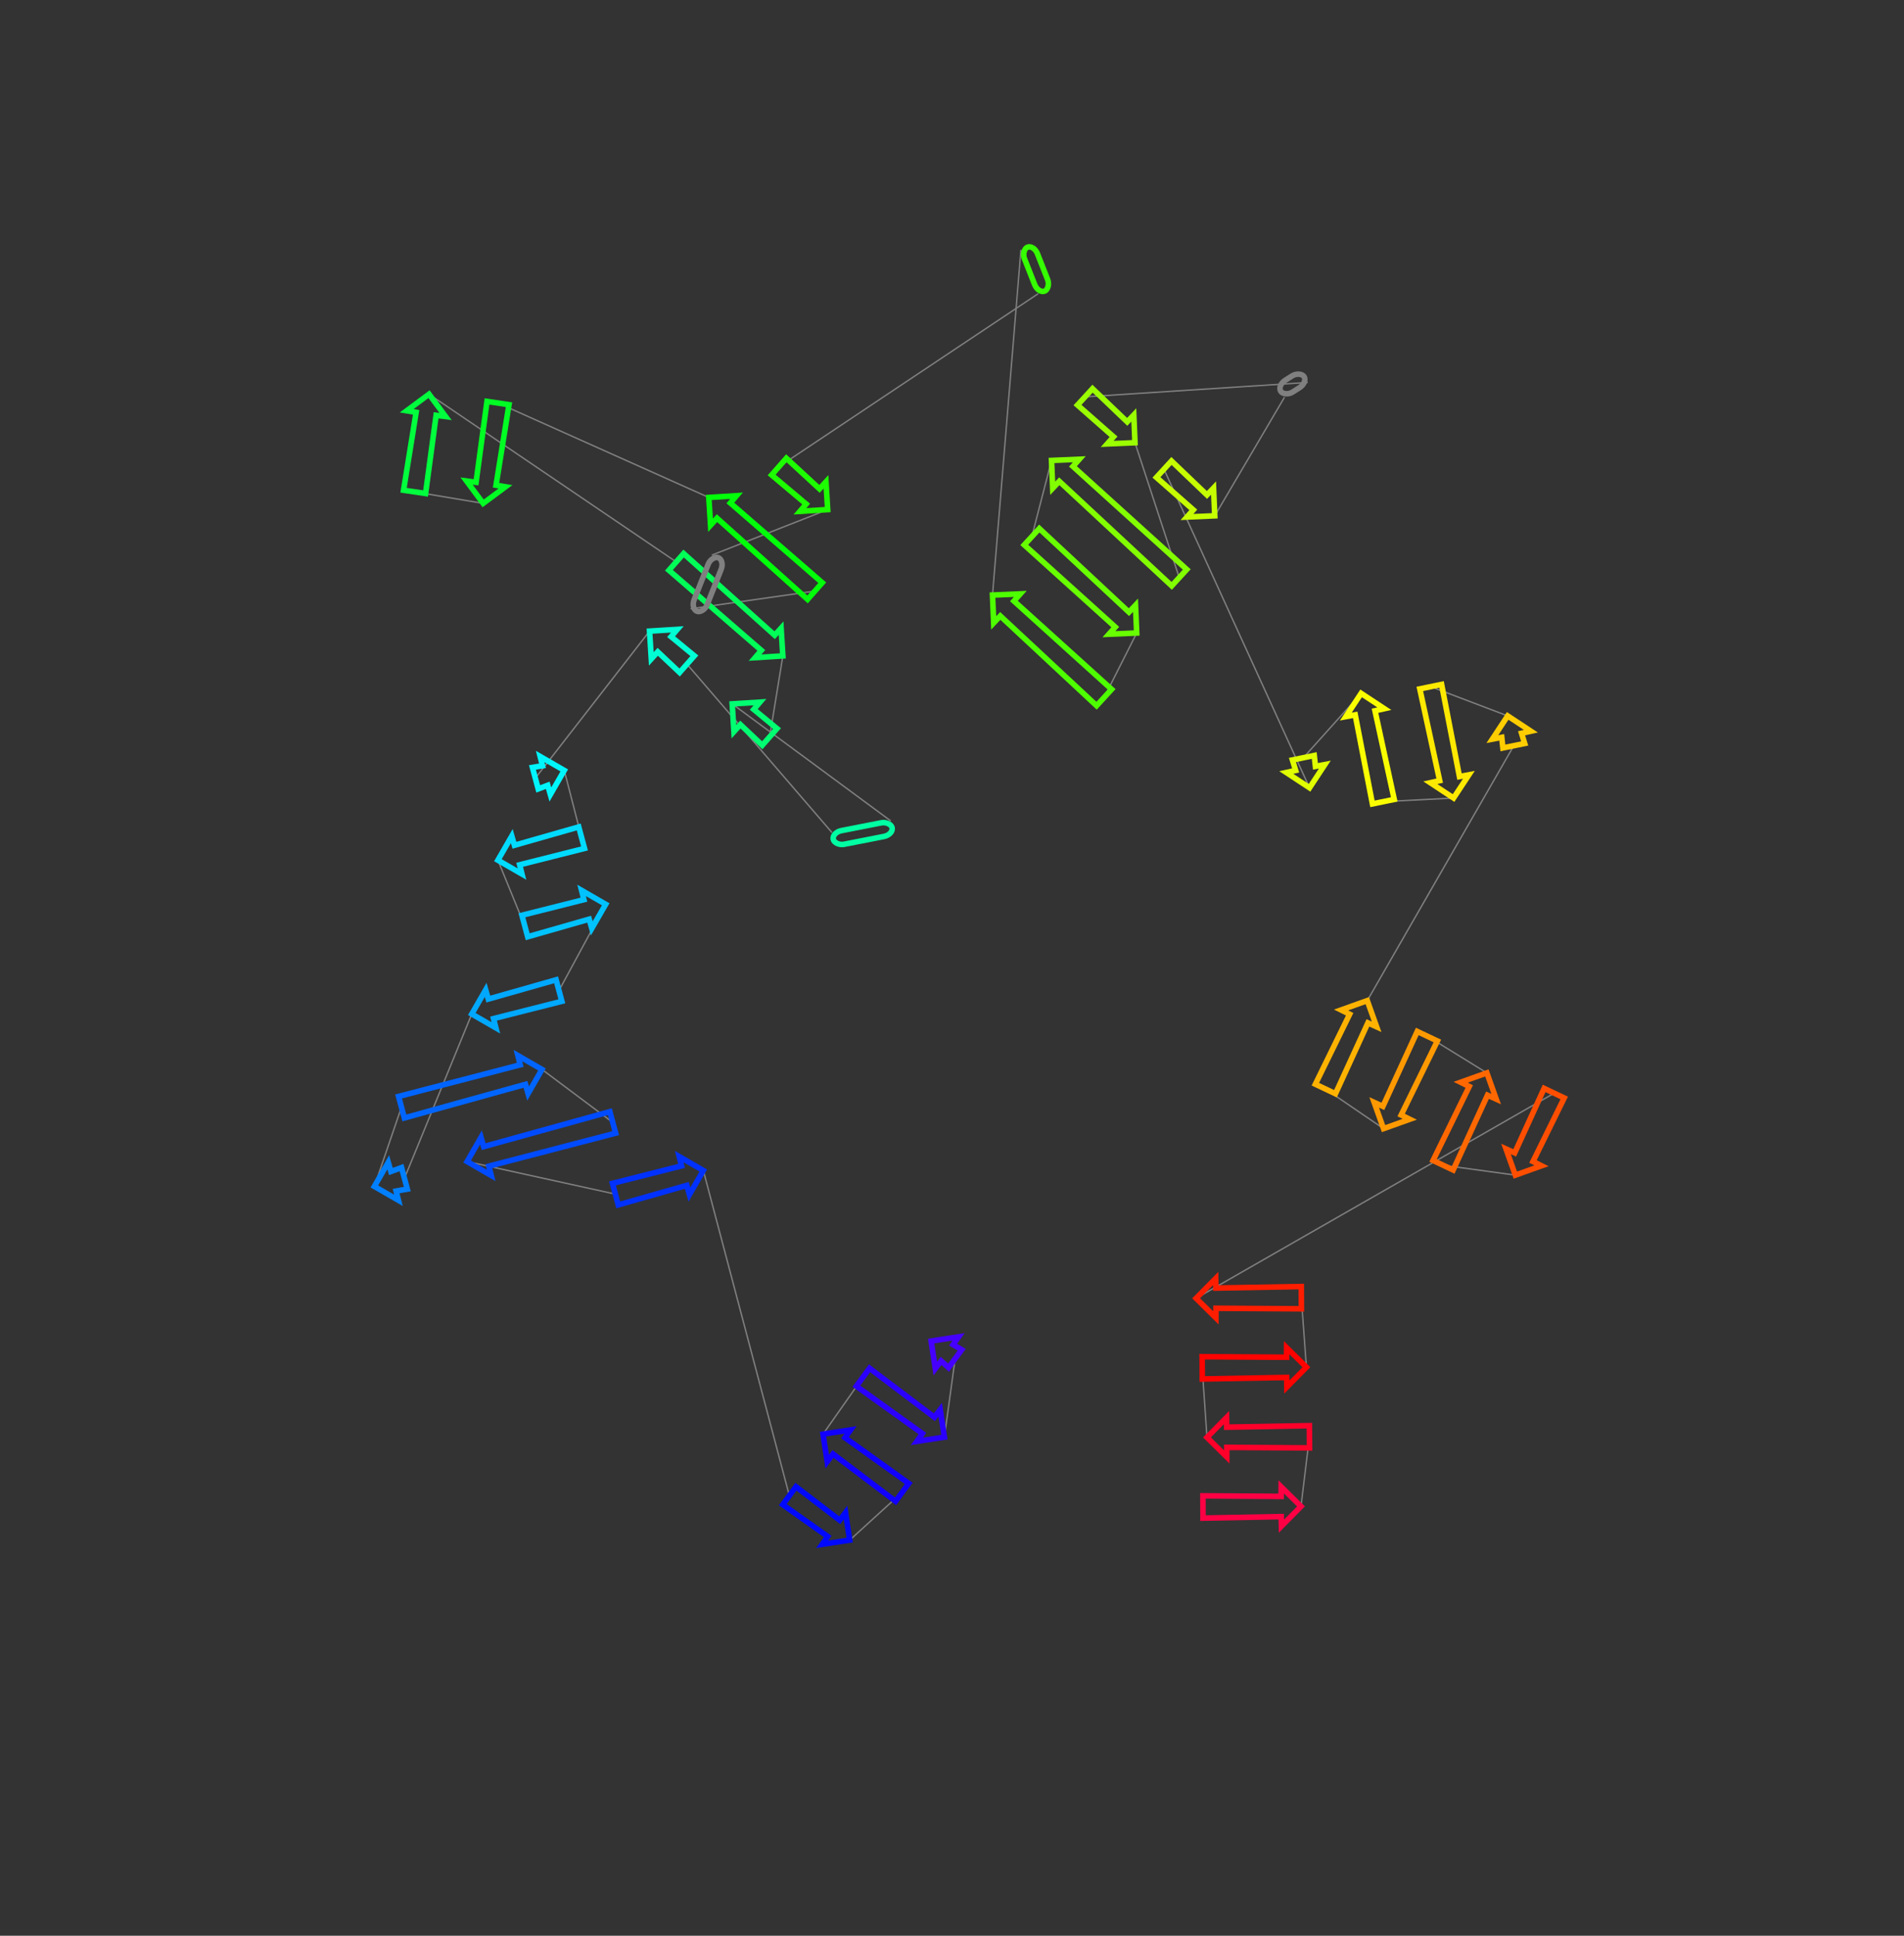 <?xml version="1.0" encoding="utf-8" ?>
<svg baseProfile="full" height="1391.527" version="1.1" width="1369.239" xmlns="http://www.w3.org/2000/svg" xmlns:ev="http://www.w3.org/2001/xml-events" xmlns:xlink="http://www.w3.org/1999/xlink"><rect width="100%" height="100%" fill="#333333" stroke="none"/><defs /><line style="stroke: grey; opacity: 2.0" x1="686.874" x2="679.141" y1="976.71" y2="1033.097" /><line style="stroke: grey; opacity: 2.0" x1="620.599" x2="591.882" y1="990.016" y2="1030.908" /><line style="stroke: grey; opacity: 2.0" x1="648.772" x2="611.054" y1="1072.774" y2="1107.117" /><line style="stroke: grey; opacity: 2.0" x1="567.652" x2="505.792" y1="1075.177" y2="841.404" /><line style="stroke: grey; opacity: 2.0" x1="442.517" x2="335.919" y1="858.399" y2="834.984" /><line style="stroke: grey; opacity: 2.0" x1="440.644" x2="389.761" y1="806.856" y2="768.77" /><line style="stroke: grey; opacity: 2.0" x1="288.712" x2="269.217" y1="795.91" y2="852.855" /><line style="stroke: grey; opacity: 2.0" x1="290.843" x2="339.276" y1="847.046" y2="728.904" /><line style="stroke: grey; opacity: 2.0" x1="401.984" x2="435.577" y1="712.062" y2="650.047" /><line style="stroke: grey; opacity: 2.0" x1="377.402" x2="358.057" y1="665.672" y2="618.342" /><line style="stroke: grey; opacity: 2.0" x1="418.269" x2="405.784" y1="602.171" y2="553.796" /><line style="stroke: grey; opacity: 2.0" x1="384.97" x2="467.117" y1="559.387" y2="453.685" /><line style="stroke: grey; opacity: 2.0" x1="494.042" x2="598.261" y1="477.422" y2="598.441" /><line style="stroke: grey; opacity: 2.0" x1="640.595" x2="526.552" y1="590.138" y2="505.996" /><line style="stroke: grey; opacity: 2.0" x1="553.473" x2="562.978" y1="529.729" y2="471.504" /><line style="stroke: grey; opacity: 2.0" x1="486.326" x2="308.525" y1="403.929" y2="283.36" /><line style="stroke: grey; opacity: 2.0" x1="298.131" x2="347.451" y1="353.578" y2="361.853" /><line style="stroke: grey; opacity: 2.0" x1="358.128" x2="509.723" y1="289.729" y2="357.605" /><line style="stroke: grey; opacity: 2.0" x1="586.031" x2="496.62" y1="424.875" y2="437.606" /><line style="stroke: grey; opacity: 2.0" x1="511.893" x2="595.23" y1="399.051" y2="366.315" /><line style="stroke: grey; opacity: 2.0" x1="560.199" x2="746.638" y1="335.433" y2="211.085" /><line style="stroke: grey; opacity: 2.0" x1="734.189" x2="713.743" y1="179.54" y2="427.778" /><line style="stroke: grey; opacity: 2.0" x1="794.002" x2="817.448" y1="501.413" y2="455.039" /><line style="stroke: grey; opacity: 2.0" x1="741.998" x2="756.186" y1="385.816" y2="330.991" /><line style="stroke: grey; opacity: 2.0" x1="848.029" x2="816.21" y1="415.253" y2="318.256" /><line style="stroke: grey; opacity: 2.0" x1="780.273" x2="940.458" y1="285.285" y2="274.926" /><line style="stroke: grey; opacity: 2.0" x1="923.727" x2="873.568" y1="285.543" y2="370.793" /><line style="stroke: grey; opacity: 2.0" x1="837.041" x2="941.73" y1="337.282" y2="566.323" /><line style="stroke: grey; opacity: 2.0" x1="937.288" x2="978.83" y1="544.697" y2="498.432" /><line style="stroke: grey; opacity: 2.0" x1="994.815" x2="1045.314" y1="576.257" y2="573.677" /><line style="stroke: grey; opacity: 2.0" x1="1028.867" x2="1084.224" y1="493.605" y2="514.62" /><line style="stroke: grey; opacity: 2.0" x1="1088.625" x2="983.262" y1="536.048" y2="719.301" /><line style="stroke: grey; opacity: 2.0" x1="953.155" x2="994.957" y1="782.812" y2="811.31" /><line style="stroke: grey; opacity: 2.0" x1="1026.445" x2="1069.258" y1="744.886" y2="771.264" /><line style="stroke: grey; opacity: 2.0" x1="1037.796" x2="1089.743" y1="837.634" y2="844.742" /><line style="stroke: grey; opacity: 2.0" x1="1117.668" x2="860.169" y1="785.833" y2="933.275" /><line style="stroke: grey; opacity: 2.0" x1="935.836" x2="939.489" y1="932.833" y2="982.836" /><line style="stroke: grey; opacity: 2.0" x1="864.559" x2="867.975" y1="983.273" y2="1033.267" /><line style="stroke: grey; opacity: 2.0" x1="941.671" x2="935.591" y1="1032.836" y2="1082.878" /><polygon points="685.397,966.604 691.616,970.267 682.132,983.154 676.786,978.305 672.617,983.778 669.609,964.005 689.382,960.997" style="stroke: #4500ff; stroke-width:4; stroke-linecap:round; fill-opacity:0; opacity:2.0" /><polygon points="663.354,1030.498 615.857,996.459 625.34,983.573 671.964,1018.797 676.133,1013.325 679.141,1033.097 659.369,1036.105" style="stroke: #2b00ff; stroke-width:4; stroke-linecap:round; fill-opacity:0; opacity:2.0" /><polygon points="607.669,1033.507 653.514,1066.33 644.03,1079.217 599.059,1045.208 594.89,1050.681 591.882,1030.908 611.654,1027.9" style="stroke: #1100ff; stroke-width:4; stroke-linecap:round; fill-opacity:0; opacity:2.0" /><polygon points="595.266,1104.518 562.91,1081.621 572.393,1068.734 603.877,1092.817 608.045,1087.344 611.054,1107.117 591.281,1110.125" style="stroke: #0009ff; stroke-width:4; stroke-linecap:round; fill-opacity:0; opacity:2.0" /><polygon points="493.908,852.117 444.592,866.125 440.442,850.672 490.139,838.087 488.465,831.414 505.792,841.404 495.802,858.731" style="stroke: #0031ff; stroke-width:4; stroke-linecap:round; fill-opacity:0; opacity:2.0" /><polygon points="347.803,824.27 438.569,799.13 442.719,814.583 351.571,838.301 353.245,844.973 335.919,834.984 345.908,817.657" style="stroke: #004bff; stroke-width:4; stroke-linecap:round; fill-opacity:0; opacity:2.0" /><polygon points="377.877,779.484 290.787,803.636 286.637,788.184 374.109,765.453 372.435,758.781 389.761,768.77 379.772,786.097" style="stroke: #0065ff; stroke-width:4; stroke-linecap:round; fill-opacity:0; opacity:2.0" /><polygon points="281.101,842.141 288.768,839.32 292.918,854.773 284.87,856.172 286.544,862.844 269.217,852.855 279.207,835.528" style="stroke: #007fff; stroke-width:4; stroke-linecap:round; fill-opacity:0; opacity:2.0" /><polygon points="351.16,718.191 399.909,704.336 404.059,719.789 354.928,732.222 356.603,738.894 339.276,728.904 349.266,711.578" style="stroke: #00a8ff; stroke-width:4; stroke-linecap:round; fill-opacity:0; opacity:2.0" /><polygon points="423.693,660.76 379.478,673.398 375.327,657.946 419.925,646.73 418.251,640.057 435.577,650.047 425.587,667.374" style="stroke: #00c2ff; stroke-width:4; stroke-linecap:round; fill-opacity:0; opacity:2.0" /><polygon points="369.941,607.629 416.194,594.444 420.344,609.897 373.709,621.66 375.384,628.332 358.057,618.342 368.047,601.016" style="stroke: #00dbff; stroke-width:4; stroke-linecap:round; fill-opacity:0; opacity:2.0" /><polygon points="393.9,564.509 387.045,567.113 382.895,551.661 390.132,550.479 388.458,543.807 405.784,553.796 395.794,571.123" style="stroke: #00f6ff; stroke-width:4; stroke-linecap:round; fill-opacity:0; opacity:2.0" /><polygon points="482.614,457.664 499.333,471.421 488.752,483.423 473.007,468.562 468.373,473.646 467.117,453.685 487.077,452.429" style="stroke: #00ffd4; stroke-width:4; stroke-linecap:round; fill-opacity:0; opacity:2.0" /><rect height="10" rx="7" ry="45" style="stroke: #00ffa2; stroke-width:4; stroke-linecap:round; fill-opacity:0; opacity:2.0" transform="rotate(-191.096 642.52 599.951)" width="43.14" x="642.52" y="599.951" /><polygon points="542.05,509.975 558.764,523.728 548.183,535.73 532.442,520.872 527.808,525.957 526.552,505.996 546.513,504.74" style="stroke: #00ff71; stroke-width:4; stroke-linecap:round; fill-opacity:0; opacity:2.0" /><polygon points="547.481,467.525 481.035,409.931 491.616,397.928 557.088,456.627 561.722,451.543 562.978,471.504 543.018,472.76" style="stroke: #00ff57; stroke-width:4; stroke-linecap:round; fill-opacity:0; opacity:2.0" /><polygon points="313.623,298.527 306.045,354.75 290.217,352.407 299.252,296.399 292.465,295.279 308.525,283.36 320.444,299.421" style="stroke: #00ff3d; stroke-width:4; stroke-linecap:round; fill-opacity:0; opacity:2.0" /><polygon points="342.353,346.687 350.214,288.557 366.041,290.9 356.724,348.815 363.512,349.934 347.451,361.853 335.533,345.793" style="stroke: #00ff23; stroke-width:4; stroke-linecap:round; fill-opacity:0; opacity:2.0" /><polygon points="525.221,361.584 591.321,418.874 580.74,430.876 515.614,372.481 510.98,377.565 509.723,357.605 529.684,356.349" style="stroke: #00ff09; stroke-width:4; stroke-linecap:round; fill-opacity:0; opacity:2.0" /><rect height="10" rx="7" ry="45" style="stroke: grey; stroke-width:4; stroke-linecap:round; fill-opacity:0; opacity:2.0" transform="rotate(-248.39 521.19 402.734)" width="41.47" x="521.19" y="402.734" /><polygon points="579.732,362.336 554.909,341.434 565.49,329.432 589.339,351.438 593.973,346.354 595.23,366.315 575.269,367.571" style="stroke: #1dff00; stroke-width:4; stroke-linecap:round; fill-opacity:0; opacity:2.0" /><rect height="10" rx="7" ry="45" style="stroke: #35ff00; stroke-width:4; stroke-linecap:round; fill-opacity:0; opacity:2.0" transform="rotate(68.463 743.491 175.869)" width="33.912" x="743.491" y="175.869" /><polygon points="729.158,432.063 799.411,495.518 788.594,507.308 719.337,442.768 714.603,447.759 713.743,427.778 733.724,426.917" style="stroke: #4eff00; stroke-width:4; stroke-linecap:round; fill-opacity:0; opacity:2.0" /><polygon points="802.033,450.754 736.59,391.711 747.406,379.922 811.854,440.049 816.588,435.058 817.448,455.039 797.467,455.899" style="stroke: #68ff00; stroke-width:4; stroke-linecap:round; fill-opacity:0; opacity:2.0" /><polygon points="771.602,335.276 853.437,409.358 842.62,421.148 761.78,345.981 757.046,350.972 756.186,330.991 776.168,330.131" style="stroke: #82ff00; stroke-width:4; stroke-linecap:round; fill-opacity:0; opacity:2.0" /><polygon points="800.795,313.971 774.864,291.18 785.681,279.39 810.616,303.266 815.35,298.274 816.21,318.256 796.229,319.116" style="stroke: #9aff00; stroke-width:4; stroke-linecap:round; fill-opacity:0; opacity:2.0" /><rect height="10" rx="7" ry="45" style="stroke: grey; stroke-width:4; stroke-linecap:round; fill-opacity:0; opacity:2.0" transform="rotate(-32.398 918.369 277.1)" width="19.815" x="918.369" y="277.1" /><polygon points="858.152,366.508 831.633,343.177 842.45,331.387 867.974,355.803 872.708,350.812 873.568,370.793 853.586,371.654" style="stroke: #c6ff00; stroke-width:4; stroke-linecap:round; fill-opacity:0; opacity:2.0" /><polygon points="931.746,553.82 929.451,546.306 945.124,543.087 945.977,550.897 952.737,549.624 941.73,566.323 925.031,555.315" style="stroke: #e0ff00; stroke-width:4; stroke-linecap:round; fill-opacity:0; opacity:2.0" /><polygon points="988.814,510.935 1002.651,574.648 986.979,577.867 974.583,513.858 967.822,515.131 978.83,498.432 995.528,509.44" style="stroke: #faff00; stroke-width:4; stroke-linecap:round; fill-opacity:0; opacity:2.0" /><polygon points="1035.33,561.174 1021.031,495.214 1036.703,491.995 1049.561,558.251 1056.321,556.978 1045.314,573.677 1028.615,562.669" style="stroke: #ffe900; stroke-width:4; stroke-linecap:round; fill-opacity:0; opacity:2.0" /><polygon points="1094.207,527.123 1096.461,534.439 1080.789,537.658 1079.977,530.046 1073.216,531.318 1084.224,514.62 1100.922,525.627" style="stroke: #ffcd00; stroke-width:4; stroke-linecap:round; fill-opacity:0; opacity:2.0" /><polygon points="983.719,735.294 960.384,786.239 945.926,779.385 970.592,729.071 964.425,726.022 983.262,719.301 989.983,738.138" style="stroke: #ffb300; stroke-width:4; stroke-linecap:round; fill-opacity:0; opacity:2.0" /><polygon points="994.5,795.317 1019.216,741.459 1033.674,748.313 1007.628,801.54 1013.794,804.589 994.957,811.31 988.236,792.473" style="stroke: #ff9900; stroke-width:4; stroke-linecap:round; fill-opacity:0; opacity:2.0" /><polygon points="1069.715,787.258 1045.024,841.06 1030.567,834.207 1056.587,781.035 1050.421,777.985 1069.258,771.264 1075.979,790.101" style="stroke: #ff6800; stroke-width:4; stroke-linecap:round; fill-opacity:0; opacity:2.0" /><polygon points="1089.286,828.748 1110.439,782.407 1124.897,789.26 1102.413,834.971 1108.579,838.021 1089.743,844.742 1083.021,825.905" style="stroke: #ff4e00; stroke-width:4; stroke-linecap:round; fill-opacity:0; opacity:2.0" /><polygon points="874.383,925.928 935.79,924.834 935.883,940.833 874.468,940.456 874.394,947.335 860.169,933.275 874.229,919.051" style="stroke: #ff1d00; stroke-width:4; stroke-linecap:round; fill-opacity:0; opacity:2.0" /><polygon points="925.276,990.183 864.606,991.273 864.512,975.273 925.191,975.655 925.265,968.776 939.489,982.836 925.43,997.06" style="stroke: #ff0300; stroke-width:4; stroke-linecap:round; fill-opacity:0; opacity:2.0" /><polygon points="882.188,1025.92 941.624,1024.836 941.718,1040.836 882.273,1040.447 882.199,1047.326 867.975,1033.267 882.034,1019.042" style="stroke: #ff002a; stroke-width:4; stroke-linecap:round; fill-opacity:0; opacity:2.0" /><polygon points="921.377,1090.225 865.15,1091.29 865.057,1075.29 921.293,1075.698 921.366,1068.819 935.591,1082.878 921.532,1097.103" style="stroke: #ff0044; stroke-width:4; stroke-linecap:round; fill-opacity:0; opacity:2.0" /></svg>